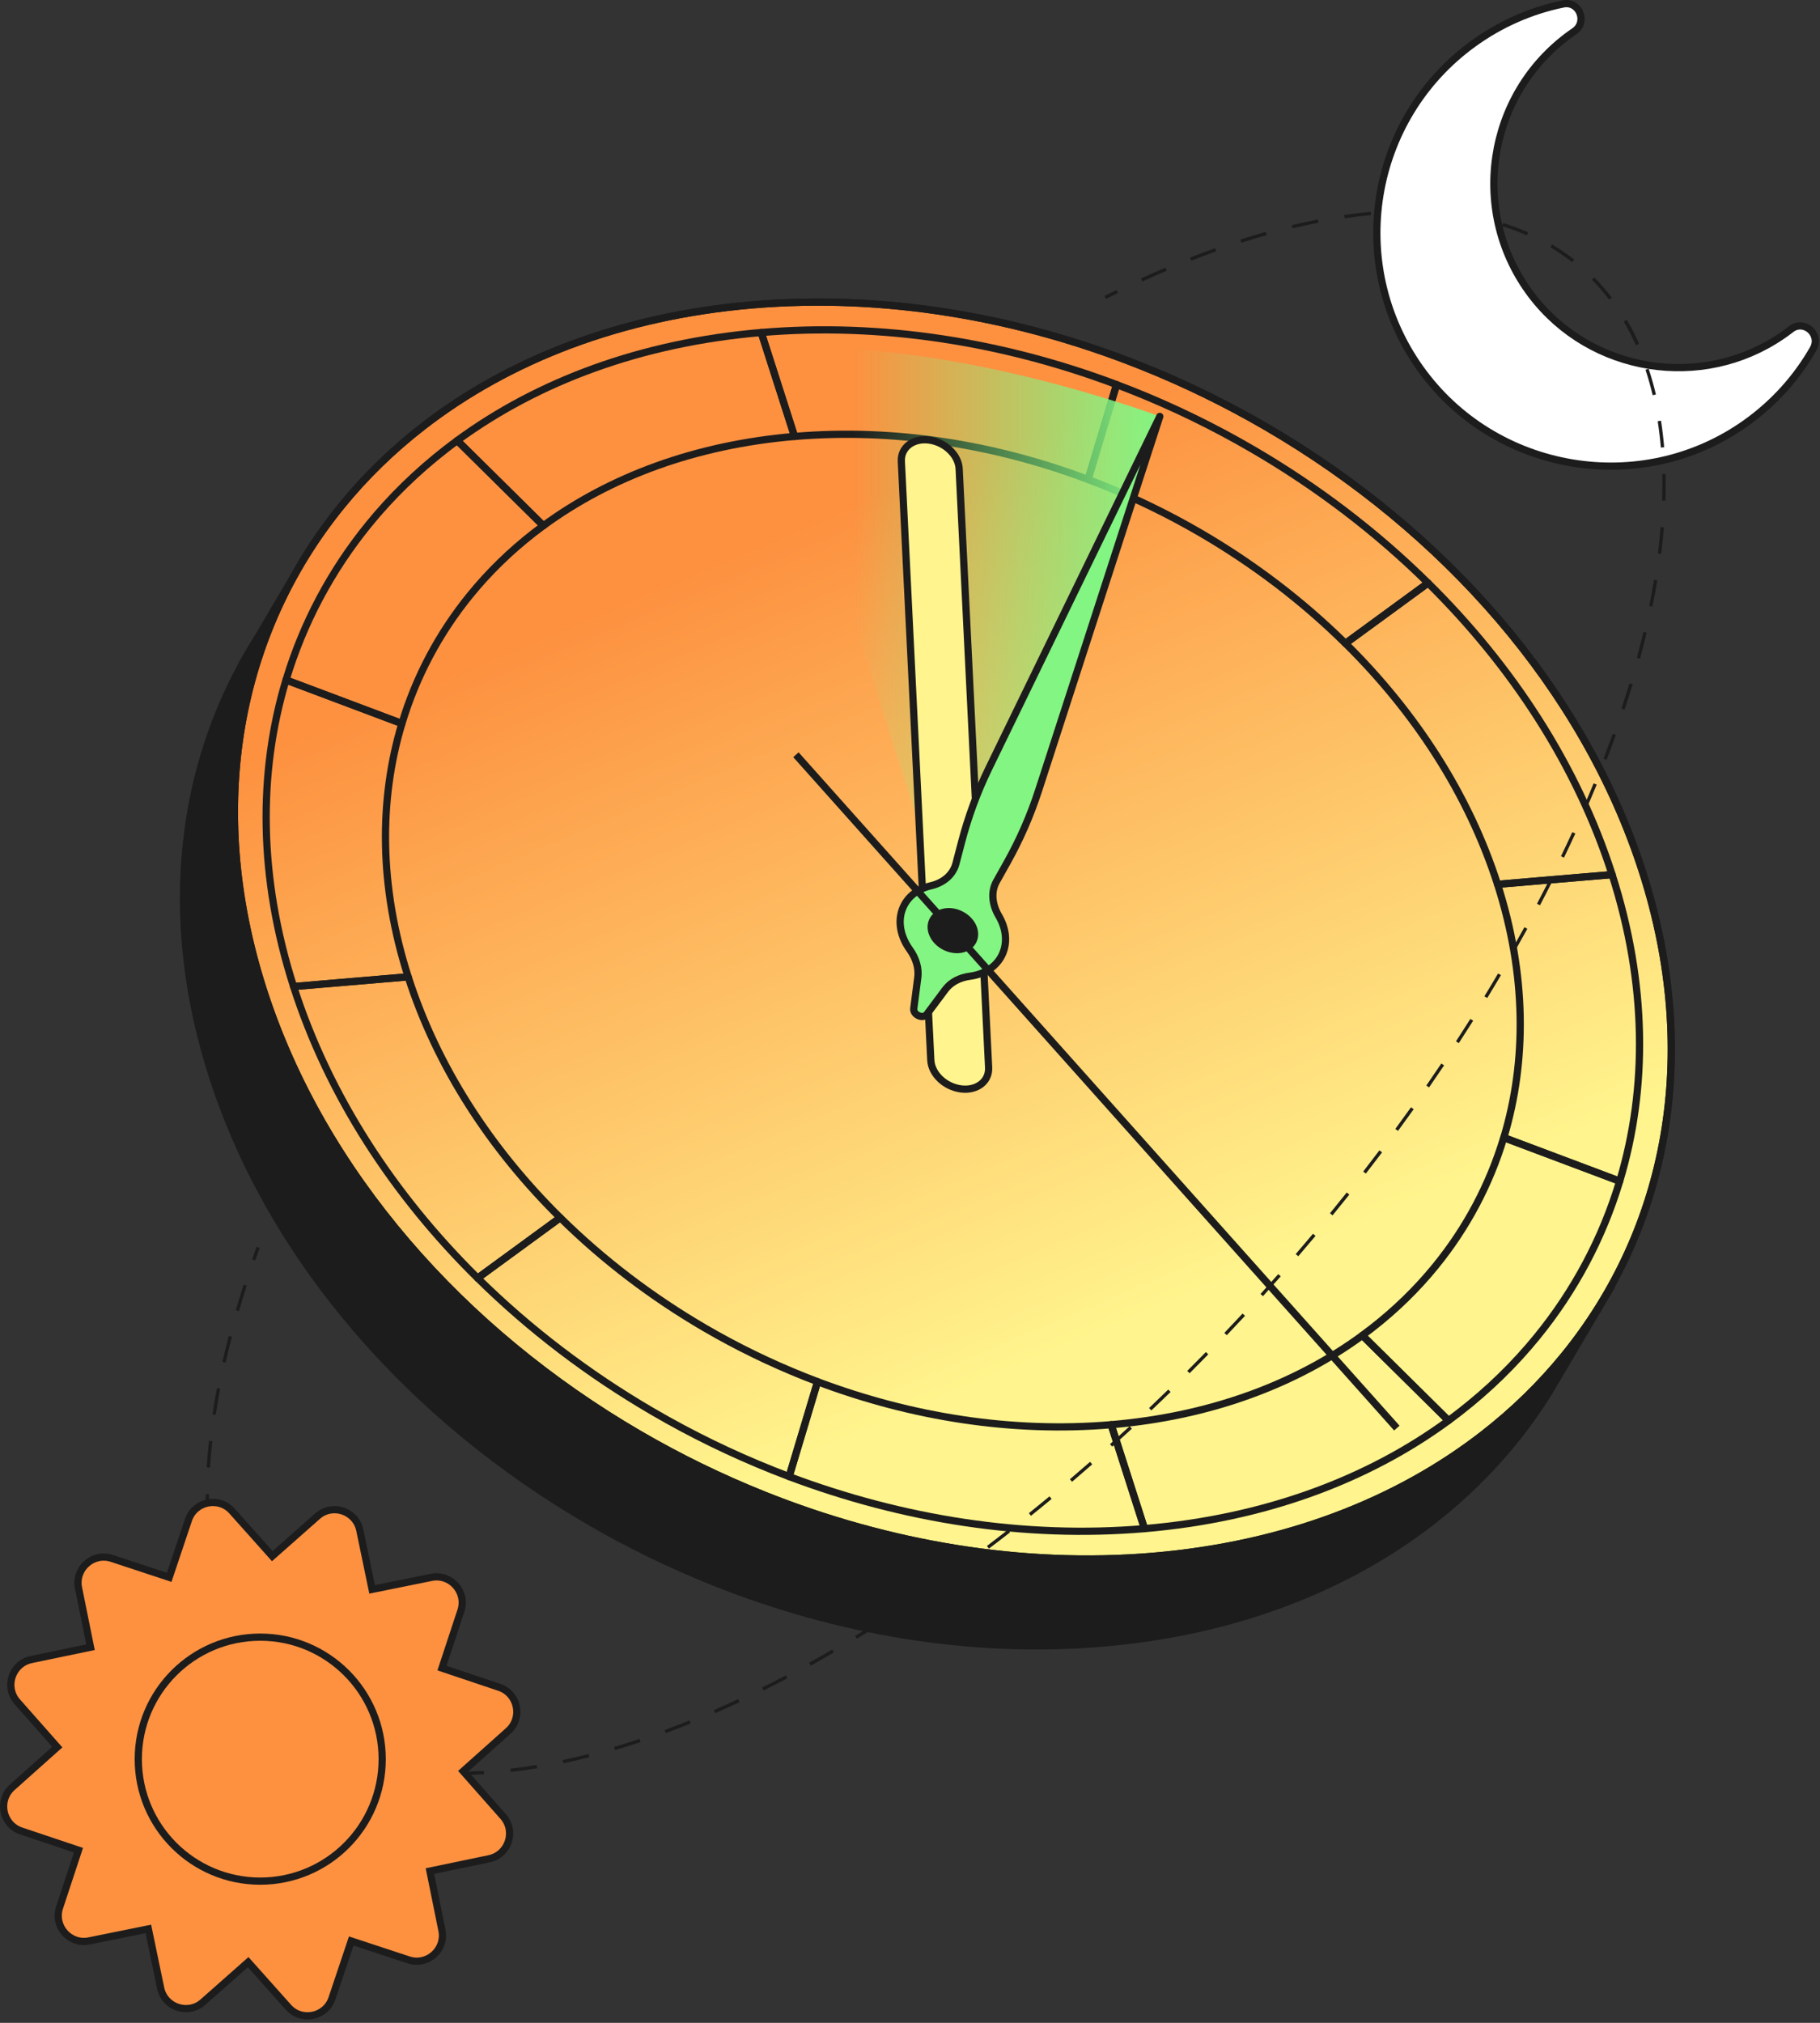 <svg width="378" height="420" viewBox="0 0 378 420" fill="none" xmlns="http://www.w3.org/2000/svg">
<rect x="0" y="0" width="378" height="420" fill="#333333" stroke="none"/>
<path d="M53.614 132.234L50.23 137.985C51.289 136.029 52.421 134.117 53.614 132.234Z" fill="#AF47F9" stroke="#1D1C1C" stroke-width="1.5" stroke-linejoin="round"/>
<path d="M323.828 285.283C323.131 286.53 322.401 287.753 321.65 288.967L323.828 285.283Z" fill="#AF47F9" stroke="#1D1C1C" stroke-width="1.5" stroke-linejoin="round"/>
<path d="M332.231 265.533L334.688 266.894L323.868 285.217L323.827 285.283L321.648 288.966C319.433 292.531 316.985 295.964 314.318 299.246C309.433 305.255 303.793 310.755 297.48 315.661C279.617 329.546 256.302 338.648 228.984 340.966C201.665 343.287 173.912 338.517 148.329 328.324C139.288 324.722 130.514 320.444 122.138 315.555C85.554 294.245 56.345 261.427 44.101 223.214C34.068 191.9 37.074 162.141 50.229 137.985L53.613 132.235L63.039 116.217L65.164 117.394C68.843 113.481 72.871 109.818 77.219 106.446C95.083 92.562 118.393 83.46 145.712 81.142C173.03 78.82 200.787 83.591 226.371 93.784C235.411 97.385 244.185 101.664 252.561 106.553C289.145 127.862 318.351 160.681 330.599 198.894C338.187 222.578 338.314 245.376 332.235 265.533H332.231Z" fill="#1D1C1C" stroke="#1D1C1C" stroke-width="1.5" stroke-linejoin="round"/>
<path d="M332.231 265.725L334.688 267.087L323.868 285.41L323.827 285.475L321.648 289.159C319.433 292.723 316.985 296.157 314.318 299.438C309.433 305.447 303.793 310.948 297.48 315.854C279.617 329.738 256.302 338.84 228.984 341.158C201.665 343.48 173.912 338.709 148.329 328.516C139.288 324.915 130.514 320.636 122.138 315.747C85.554 294.438 56.345 261.619 44.101 223.406C34.068 192.093 37.074 162.334 50.229 138.178L53.613 132.427L63.039 116.409L65.164 117.587C68.843 113.673 72.871 110.01 77.219 106.639C95.083 92.754 118.393 83.652 145.712 81.334C173.03 79.013 200.787 83.783 226.371 93.976C235.411 97.578 244.185 101.856 252.561 106.745C289.145 128.054 318.351 160.873 330.599 199.086C338.187 222.77 338.314 245.568 332.235 265.725H332.231Z" fill="#1D1C1C" stroke="#1D1C1C" stroke-width="1.5" stroke-linejoin="round"/>
<path d="M341.148 181.055C353.397 219.272 346.214 255.179 324.868 281.407C319.979 287.42 314.343 292.92 308.03 297.822C290.167 311.707 266.852 320.809 239.533 323.126C212.215 325.444 184.462 320.678 158.879 310.48C149.838 306.879 141.068 302.601 132.688 297.715C96.108 276.406 66.899 243.587 54.651 205.37C42.403 167.154 49.585 131.246 70.931 105.019C75.82 99.005 81.456 93.505 87.769 88.603C105.632 74.722 128.943 65.62 156.262 63.299C183.58 60.981 211.337 65.748 236.92 75.945C245.961 79.546 254.731 83.824 263.111 88.71C299.691 110.019 328.9 142.838 341.148 181.055Z" fill="url(#paint0_linear_818_3114)" stroke="#1D1C1C" stroke-width="1.5" stroke-miterlimit="10"/>
<path d="M112.849 109.154C112.201 109.629 111.561 110.109 110.929 110.602C105.946 114.474 101.491 118.818 97.631 123.568C91.212 131.451 86.421 140.443 83.476 150.225L59.41 141.181C62.975 129.347 68.779 118.461 76.548 108.916C81.22 103.169 86.609 97.915 92.643 93.226C93.41 92.631 94.186 92.045 94.969 91.475L112.857 109.158L112.849 109.154Z" stroke="#1D1C1C" stroke-width="1.5" stroke-linejoin="round"/>
<path d="M83.471 150.226C78.68 166.133 78.783 184.124 84.772 202.816L60.977 204.834C53.729 182.212 53.602 160.436 59.402 141.182L83.467 150.226H83.471Z" stroke="#1D1C1C" stroke-width="1.5" stroke-linejoin="round"/>
<path d="M116.356 252.833L99.202 265.373C81.695 248.096 68.225 227.451 60.977 204.834L84.771 202.815C90.76 221.503 101.888 238.559 116.352 252.833H116.356Z" stroke="#1D1C1C" stroke-width="1.5" stroke-linejoin="round"/>
<path d="M169.806 286.874L163.9 306.576C162.8 306.165 161.701 305.739 160.602 305.3C151.963 301.859 143.579 297.769 135.568 293.097C122.258 285.34 109.964 275.992 99.201 265.368L116.355 252.829C125.248 261.607 135.4 269.331 146.397 275.738C153.017 279.598 159.945 282.974 167.083 285.82C167.989 286.181 168.892 286.53 169.802 286.874H169.806Z" stroke="#1D1C1C" stroke-width="1.5" stroke-linejoin="round"/>
<path d="M230.777 295.809L237.693 317.388C212.75 319.505 187.425 315.44 163.896 306.58L169.803 286.879C189.246 294.201 210.165 297.56 230.777 295.813V295.809Z" stroke="#1D1C1C" stroke-width="1.5" stroke-linejoin="round"/>
<path d="M300.841 294.956C284.089 307.237 262.64 315.272 237.697 317.389L230.781 295.809C251.389 294.061 269.109 287.42 282.953 277.272L300.841 294.956Z" stroke="#1D1C1C" stroke-width="1.5" stroke-linejoin="round"/>
<path d="M336.394 245.245C332.834 257.079 327.03 267.965 319.257 277.51C314.585 283.257 309.195 288.511 303.161 293.2C302.394 293.794 301.619 294.381 300.835 294.951L282.947 277.268C283.595 276.792 284.235 276.312 284.867 275.82C289.851 271.948 294.305 267.604 298.165 262.854C304.585 254.97 309.38 245.975 312.321 236.196L336.386 245.241L336.394 245.245Z" stroke="#1D1C1C" stroke-width="1.5" stroke-linejoin="round"/>
<path d="M334.82 181.593C342.068 204.214 342.195 225.991 336.395 245.245L312.33 236.201C317.121 220.294 317.018 202.303 311.029 183.611L334.824 181.593H334.82Z" stroke="#1D1C1C" stroke-width="1.5" stroke-linejoin="round"/>
<path d="M334.821 181.592L311.026 183.61C305.037 164.918 293.909 147.863 279.441 133.588L296.595 121.049C314.106 138.326 327.573 158.97 334.825 181.592H334.821Z" stroke="#1D1C1C" stroke-width="1.5" stroke-linejoin="round"/>
<path d="M296.591 121.054L279.437 133.593C270.548 124.819 260.396 117.095 249.399 110.688C242.779 106.828 235.851 103.453 228.714 100.606C227.807 100.245 226.905 99.896 225.994 99.552L231.901 79.851C233 80.261 234.099 80.687 235.199 81.126C243.837 84.568 252.221 88.657 260.232 93.329C273.547 101.086 285.836 110.434 296.595 121.054H296.591Z" stroke="#1D1C1C" stroke-width="1.5" stroke-linejoin="round"/>
<path d="M231.9 79.85L225.993 99.552C206.55 92.23 185.627 88.87 165.019 90.622L158.104 69.042C183.047 66.925 208.372 70.99 231.904 79.85H231.9Z" stroke="#1D1C1C" stroke-width="1.5" stroke-linejoin="round"/>
<path d="M158.105 69.038L165.021 90.618C144.413 92.365 126.693 99.006 112.849 109.154L94.961 91.471C111.713 79.19 133.157 71.155 158.105 69.038Z" stroke="#1D1C1C" stroke-width="1.5" stroke-linejoin="round"/>
<path d="M341.149 181.055C353.397 219.272 346.214 255.179 324.868 281.407C319.979 287.42 314.343 292.92 308.03 297.822C290.167 311.707 266.852 320.809 239.533 323.126C212.215 325.444 184.462 320.678 158.879 310.48C149.838 306.879 141.068 302.601 132.688 297.715C96.108 276.406 66.899 243.587 54.651 205.371C42.403 167.154 49.585 131.246 70.931 105.019C75.82 99.005 81.456 93.505 87.769 88.603C105.633 74.722 128.943 65.62 156.262 63.299C183.58 60.981 211.337 65.748 236.92 75.945C245.961 79.546 254.731 83.824 263.111 88.71C299.691 110.019 328.9 142.838 341.149 181.055Z" stroke="#1D1C1C" stroke-width="1.5" stroke-linejoin="round"/>
<path d="M206.467 197.639C208.396 193.895 206.127 188.885 201.398 186.449C196.67 184.013 191.273 185.073 189.344 188.816C187.415 192.56 189.685 197.57 194.413 200.006C199.141 202.442 204.538 201.383 206.467 197.639Z" fill="white" stroke="#1D1C1C" stroke-width="1.5" stroke-linejoin="round"/>
<path d="M159.314 72.815L197.901 193.213L240.884 86.462C240.884 86.462 195.07 69.226 159.319 72.815H159.314Z" fill="url(#paint1_linear_818_3114)"/>
<path d="M199.582 226.09C196.268 225.663 193.462 222.993 193.323 220.121L187.203 95.794C187.063 92.923 189.635 90.938 192.949 91.364C196.264 91.791 199.069 94.461 199.209 97.332L205.329 221.66C205.468 224.531 202.896 226.516 199.582 226.09Z" fill="#FFF48D" stroke="#1D1C1C" stroke-width="1.5" stroke-linejoin="round"/>
<path d="M208.311 197.831C207.208 200.571 204.595 202.282 201.457 202.692C199.291 202.975 197.458 203.951 196.321 205.473L192.494 210.6C191.711 211.65 189.611 210.719 189.783 209.399L190.62 202.946C190.866 201.031 190.259 198.972 188.942 197.142C187.035 194.492 186.383 191.338 187.486 188.598C188.466 186.162 190.64 184.537 193.315 183.918C195.96 183.307 197.929 181.637 198.545 179.291L199.697 174.886C201.092 169.549 202.995 164.401 205.387 159.487L240.88 86.462L215.723 164.069C214.029 169.295 211.839 174.311 209.164 179.082L206.958 183.02C205.784 185.116 206.018 187.765 207.442 190.181C208.881 192.626 209.287 195.391 208.307 197.827L208.311 197.831Z" fill="#83F582" stroke="#1D1C1C" stroke-width="1.5" stroke-linejoin="round"/>
<path d="M165.307 156.706L290.114 296.514" stroke="#1D1C1C" stroke-width="1.5" stroke-linejoin="round"/>
<path d="M202.076 195.377C203.015 193.554 201.909 191.114 199.605 189.927C197.301 188.74 194.673 189.256 193.733 191.078C192.794 192.901 193.901 195.34 196.205 196.527C198.508 197.714 201.137 197.199 202.076 195.377Z" fill="#1D1C1C" stroke="#1D1C1C" stroke-width="1.5" stroke-linejoin="round"/>
<path d="M198.924 193.751C199.154 193.306 198.884 192.711 198.322 192.421C197.76 192.132 197.119 192.258 196.89 192.703C196.661 193.148 196.93 193.743 197.492 194.033C198.054 194.322 198.695 194.196 198.924 193.751Z" fill="#1D1C1C" stroke="#1D1C1C" stroke-width="1.5" stroke-linejoin="round"/>
<path d="M53.01 261.713L52.357 261.484C52.661 260.618 52.969 259.749 53.288 258.875L53.937 259.109C53.621 259.978 53.313 260.844 53.01 261.709V261.713Z" fill="#1D1C1C"/>
<path d="M95.748 368.522C95.494 368.522 95.239 368.522 94.985 368.522L94.993 367.829C96.782 367.845 98.632 367.8 100.498 367.698L100.535 368.387C98.919 368.477 97.307 368.522 95.748 368.522ZM89.435 368.264C87.561 368.108 85.707 367.874 83.922 367.575L84.037 366.894C85.801 367.193 87.638 367.423 89.493 367.575L89.435 368.264ZM106.064 367.915L105.986 367.23C107.77 367.029 109.604 366.771 111.446 366.467L111.556 367.148C109.706 367.456 107.857 367.714 106.06 367.915H106.064ZM78.491 366.393C76.674 365.905 74.898 365.327 73.204 364.67L73.454 364.026C75.124 364.674 76.879 365.245 78.672 365.729L78.491 366.397V366.393ZM117.012 366.118L116.868 365.442C118.64 365.064 120.449 364.642 122.238 364.182L122.41 364.851C120.609 365.31 118.792 365.737 117.012 366.118ZM127.755 363.374L127.558 362.714C129.285 362.201 131.057 361.643 132.82 361.053L133.042 361.709C131.27 362.304 129.49 362.866 127.755 363.378V363.374ZM68.142 362.361C66.493 361.487 64.898 360.511 63.392 359.457L63.79 358.891C65.267 359.929 66.842 360.893 68.462 361.75L68.138 362.361H68.142ZM138.268 359.859L138.026 359.211C139.72 358.583 141.455 357.911 143.173 357.213L143.432 357.853C141.705 358.55 139.966 359.227 138.264 359.859H138.268ZM59.057 355.966C57.699 354.719 56.407 353.366 55.209 351.942L55.738 351.499C56.916 352.902 58.191 354.231 59.524 355.458L59.057 355.966ZM148.539 355.704L148.26 355.072C149.921 354.346 151.615 353.579 153.293 352.791L153.588 353.415C151.906 354.202 150.208 354.974 148.539 355.704ZM158.576 351.003L158.268 350.384C159.889 349.576 161.542 348.727 163.186 347.861L163.51 348.472C161.866 349.342 160.204 350.191 158.58 350.999L158.576 351.003ZM51.899 347.467C50.91 345.937 49.983 344.313 49.151 342.627L49.77 342.319C50.591 343.977 51.505 345.58 52.481 347.09L51.899 347.467ZM168.379 345.839L168.043 345.236C169.635 344.354 171.251 343.435 172.846 342.504L173.195 343.103C171.595 344.034 169.975 344.957 168.379 345.843V345.839ZM177.957 340.264L177.596 339.674C179.159 338.722 180.738 337.742 182.289 336.757L182.658 337.34C181.103 338.324 179.52 339.309 177.953 340.264H177.957ZM46.948 337.52C46.316 335.822 45.746 334.042 45.258 332.225L45.927 332.044C46.411 333.841 46.973 335.601 47.6 337.278L46.952 337.52H46.948ZM187.314 334.333L186.932 333.755C188.458 332.75 190 331.712 191.522 330.67L191.912 331.24C190.39 332.282 188.839 333.32 187.314 334.329V334.333ZM196.457 328.082L196.059 327.516C197.544 326.462 199.053 325.375 200.542 324.284L200.952 324.841C199.459 325.937 197.946 327.024 196.457 328.082ZM44.036 326.806C43.708 325.03 43.441 323.184 43.236 321.31L43.921 321.236C44.126 323.09 44.393 324.923 44.717 326.683L44.036 326.806ZM205.395 321.535L204.976 320.986C206.432 319.886 207.905 318.75 209.357 317.618L209.783 318.164C208.327 319.3 206.851 320.436 205.39 321.539L205.395 321.535ZM42.809 315.776C42.744 314.365 42.711 312.905 42.711 311.437C42.711 311.035 42.711 310.633 42.719 310.227L43.412 310.235C43.408 310.637 43.404 311.039 43.404 311.437C43.404 312.893 43.437 314.341 43.498 315.744L42.809 315.776ZM214.123 314.722L213.688 314.185C215.112 313.04 216.556 311.863 217.971 310.69L218.414 311.223C216.995 312.401 215.551 313.578 214.123 314.726V314.722ZM222.659 307.659L222.212 307.134C223.611 305.944 225.018 304.73 226.396 303.52L226.851 304.041C225.469 305.251 224.058 306.469 222.659 307.659ZM43.617 304.726L42.928 304.681C43.043 302.872 43.203 301.014 43.408 299.156L44.097 299.229C43.896 301.075 43.736 302.925 43.621 304.726H43.617ZM230.994 300.362L230.531 299.849C231.905 298.614 233.279 297.363 234.616 296.124L235.084 296.633C233.742 297.872 232.364 299.127 230.99 300.362H230.994ZM44.807 293.762L44.122 293.659C44.393 291.863 44.709 290.025 45.057 288.195L45.734 288.327C45.389 290.148 45.074 291.977 44.803 293.766L44.807 293.762ZM239.128 292.847L238.652 292.347C239.985 291.083 241.327 289.795 242.639 288.515L243.119 289.012C241.807 290.292 240.461 291.58 239.124 292.847H239.128ZM247.069 285.127L246.581 284.639C247.869 283.355 249.174 282.039 250.457 280.722L250.95 281.206C249.662 282.523 248.357 283.843 247.065 285.131L247.069 285.127ZM46.866 282.916L46.193 282.765C46.591 280.997 47.034 279.184 47.502 277.379L48.17 277.551C47.703 279.348 47.264 281.153 46.866 282.916ZM254.789 277.227L254.289 276.751C255.531 275.447 256.807 274.093 258.07 272.732L258.579 273.203C257.312 274.565 256.04 275.919 254.793 277.227H254.789ZM49.635 272.231L48.97 272.038C49.475 270.299 50.025 268.519 50.595 266.743L51.251 266.956C50.681 268.728 50.139 270.504 49.631 272.235L49.635 272.231ZM262.312 269.126L261.799 268.662C263.021 267.313 264.26 265.927 265.483 264.544L265.999 265.004C264.777 266.386 263.538 267.772 262.312 269.126ZM269.638 260.832L269.113 260.381C270.315 258.986 271.52 257.567 272.694 256.168L273.223 256.611C272.046 258.014 270.84 259.433 269.638 260.832ZM276.763 252.345L276.229 251.906C277.39 250.483 278.563 249.035 279.704 247.599L280.245 248.03C279.101 249.47 277.928 250.922 276.763 252.345ZM283.67 243.67L283.125 243.247C284.249 241.795 285.385 240.315 286.492 238.846L287.046 239.265C285.934 240.733 284.802 242.218 283.674 243.67H283.67ZM290.356 234.806L289.798 234.396C290.889 232.911 291.98 231.397 293.051 229.904L293.613 230.306C292.542 231.803 291.447 233.321 290.356 234.806ZM296.8 225.778L296.234 225.384C297.288 223.858 298.338 222.324 299.352 220.818L299.926 221.204C298.913 222.714 297.863 224.252 296.804 225.778H296.8ZM302.978 216.585L302.399 216.208C303.4 214.674 304.405 213.107 305.385 211.557L305.968 211.926C304.987 213.48 303.978 215.051 302.978 216.585ZM308.888 207.217L308.298 206.856C309.266 205.272 310.221 203.677 311.14 202.118L311.735 202.471C310.812 204.038 309.852 205.633 308.884 207.221L308.888 207.217ZM314.516 197.68L313.913 197.339C314.82 195.744 315.726 194.124 316.608 192.516L317.215 192.848C316.333 194.46 315.423 196.084 314.516 197.684V197.68ZM319.836 187.963L319.225 187.639C320.086 186.002 320.94 184.345 321.76 182.725L322.379 183.036C321.559 184.661 320.706 186.318 319.84 187.963H319.836ZM324.828 178.073L324.205 177.774C325.009 176.108 325.8 174.427 326.559 172.778L327.187 173.065C326.428 174.718 325.632 176.404 324.824 178.073H324.828ZM329.455 168.011L328.823 167.736C329.566 166.038 330.292 164.328 330.981 162.65L331.621 162.913C330.928 164.594 330.202 166.309 329.459 168.011H329.455ZM333.672 157.765L333.028 157.515C333.696 155.78 334.349 154.04 334.96 152.342L335.612 152.576C334.997 154.282 334.349 156.026 333.676 157.765H333.672ZM337.421 147.342L336.765 147.125C337.351 145.365 337.913 143.593 338.434 141.862L339.094 142.063C338.569 143.798 338.003 145.578 337.417 147.342H337.421ZM340.628 136.735L339.96 136.554C340.448 134.758 340.907 132.957 341.326 131.205L341.998 131.365C341.58 133.125 341.117 134.93 340.624 136.735H340.628ZM343.2 125.955L342.524 125.815C342.897 123.99 343.233 122.165 343.528 120.389L344.209 120.504C343.914 122.288 343.574 124.121 343.2 125.955ZM345.013 115.019L344.328 114.933C344.558 113.092 344.751 111.246 344.894 109.445L345.583 109.502C345.436 111.311 345.243 113.165 345.013 115.019ZM345.899 103.961L345.206 103.94C345.243 102.841 345.259 101.742 345.259 100.667C345.259 99.916 345.251 99.17 345.235 98.427L345.928 98.411C345.944 99.158 345.953 99.908 345.953 100.667C345.953 101.746 345.936 102.857 345.899 103.961ZM344.944 92.927C344.788 91.065 344.566 89.227 344.296 87.459L344.981 87.352C345.255 89.137 345.477 90.991 345.637 92.865L344.948 92.923L344.944 92.927ZM343.245 82.061C342.819 80.248 342.314 78.468 341.752 76.77L342.409 76.552C342.979 78.271 343.487 80.068 343.918 81.901L343.245 82.061ZM339.771 71.651C339.016 69.961 338.171 68.316 337.265 66.769L337.86 66.421C338.779 67.992 339.636 69.657 340.399 71.372L339.767 71.655L339.771 71.651ZM334.213 62.216C333.102 60.756 331.892 59.365 330.624 58.078L331.116 57.593C332.408 58.902 333.635 60.317 334.767 61.798L334.217 62.216H334.213ZM237.258 58.438L236.971 57.811C238.656 57.04 240.363 56.285 242.04 55.575L242.311 56.211C240.642 56.921 238.939 57.671 237.258 58.443V58.438ZM326.53 54.435C325.103 53.324 323.577 52.286 321.998 51.355L322.351 50.76C323.954 51.707 325.505 52.757 326.957 53.889L326.53 54.435ZM247.418 54.119L247.164 53.475C248.891 52.798 250.638 52.142 252.352 51.531L252.586 52.183C250.88 52.794 249.141 53.447 247.418 54.123V54.119ZM257.816 50.407L257.603 49.747C259.375 49.176 261.163 48.639 262.911 48.147L263.099 48.811C261.36 49.304 259.58 49.837 257.816 50.403V50.407ZM317.117 48.865C315.476 48.147 313.745 47.503 311.973 46.953L312.178 46.293C313.975 46.851 315.726 47.503 317.391 48.233L317.113 48.865H317.117ZM268.44 47.421L268.28 46.748C270.097 46.313 271.918 45.916 273.699 45.567L273.83 46.244C272.058 46.588 270.245 46.986 268.44 47.417V47.421ZM306.653 45.587C304.901 45.23 303.076 44.939 301.226 44.73L301.304 44.045C303.174 44.258 305.024 44.55 306.792 44.915L306.653 45.592V45.587ZM279.265 45.317L279.166 44.632C281.024 44.361 282.878 44.135 284.675 43.971L284.741 44.66C282.952 44.824 281.115 45.046 279.269 45.317H279.265ZM295.742 44.324C293.962 44.258 292.095 44.258 290.237 44.316L290.217 43.627C292.091 43.565 293.974 43.569 295.771 43.635L295.746 44.324H295.742Z" fill="#1D1C1C"/>
<path d="M229.714 62.056L229.402 61.437C230.231 61.022 231.059 60.612 231.884 60.206L232.188 60.83C231.363 61.231 230.539 61.642 229.714 62.056Z" fill="#1D1C1C"/>
<path d="M48.195 313.742L56.551 323.102L65.952 314.796C69.028 312.076 73.893 313.697 74.73 317.716L77.286 330.001L89.583 327.512C93.607 326.695 97.011 330.531 95.728 334.431L91.798 346.347L103.693 350.338C107.586 351.643 108.616 356.668 105.556 359.399L96.195 367.755L104.501 377.156C107.221 380.233 105.601 385.097 101.581 385.934L89.296 388.49L91.786 400.787C92.602 404.811 88.767 408.215 84.866 406.932L72.95 403.002L68.959 414.897C67.654 418.79 62.63 419.82 59.898 416.76L51.542 407.399L42.141 415.705C39.065 418.425 34.2 416.805 33.363 412.785L30.808 400.5L18.51 402.99C14.486 403.806 11.082 399.971 12.366 396.07L16.295 384.154L4.4 380.163C0.507 378.859 -0.522 373.834 2.538 371.102L11.898 362.746L3.592 353.345C0.872 350.269 2.492 345.404 6.512 344.567L18.797 342.012L16.308 329.714C15.491 325.69 19.326 322.286 23.227 323.57L35.143 327.499L39.134 315.604C40.439 311.711 45.463 310.682 48.195 313.742Z" fill="#FD9140" stroke="#1D1C1C" stroke-width="1.5" stroke-miterlimit="10"/>
<path d="M54.048 390.578C68.037 390.578 79.377 379.238 79.377 365.249C79.377 351.26 68.037 339.92 54.048 339.92C40.059 339.92 28.719 351.26 28.719 365.249C28.719 379.238 40.059 390.578 54.048 390.578Z" fill="#FD9140" stroke="#1D1C1C" stroke-width="1.5" stroke-miterlimit="10"/>
<path d="M370.194 69.661C370.814 69.234 371.421 68.791 372.008 68.336C374.707 66.244 378.287 69.448 376.593 72.413C373.209 78.345 368.505 83.656 362.565 87.881C340.838 103.325 310.385 98.165 294.934 76.441C279.544 54.796 284.417 24.746 305.951 9.097C311.714 4.909 318.089 2.173 324.639 0.824C327.995 0.13 329.795 4.573 326.965 6.505C326.657 6.718 326.35 6.931 326.042 7.153C308.708 19.75 305.053 44.184 318.113 61.326C330.402 77.45 353.475 81.146 370.186 69.665L370.194 69.661Z" fill="white" stroke="#1D1C1C" stroke-width="1.5" stroke-miterlimit="10"/>
<path d="M344.943 92.927C344.787 91.065 344.566 89.227 344.295 87.459L344.98 87.353C345.255 89.137 345.476 90.991 345.636 92.865L344.947 92.923L344.943 92.927Z" fill="#1D1C1C"/>
<path d="M343.245 82.061C342.818 80.248 342.314 78.467 341.752 76.769L342.408 76.552C342.978 78.27 343.487 80.067 343.918 81.901L343.245 82.061Z" fill="#1D1C1C"/>
<path d="M339.772 71.651C339.017 69.961 338.172 68.316 337.266 66.77L337.86 66.421C338.779 67.992 339.637 69.657 340.399 71.372L339.768 71.655L339.772 71.651Z" fill="#1D1C1C"/>
<defs>
<linearGradient id="paint0_linear_818_3114" x1="163.104" y1="110.626" x2="232.425" y2="275.168" gradientUnits="userSpaceOnUse">
<stop stop-color="#FD9140"/>
<stop offset="1" stop-color="#FFF48D"/>
</linearGradient>
<linearGradient id="paint1_linear_818_3114" x1="159.314" y1="132.768" x2="240.884" y2="132.768" gradientUnits="userSpaceOnUse">
<stop offset="0.22" stop-color="#83F582" stop-opacity="0"/>
<stop offset="1" stop-color="#83F582"/>
</linearGradient>
</defs>
</svg>
